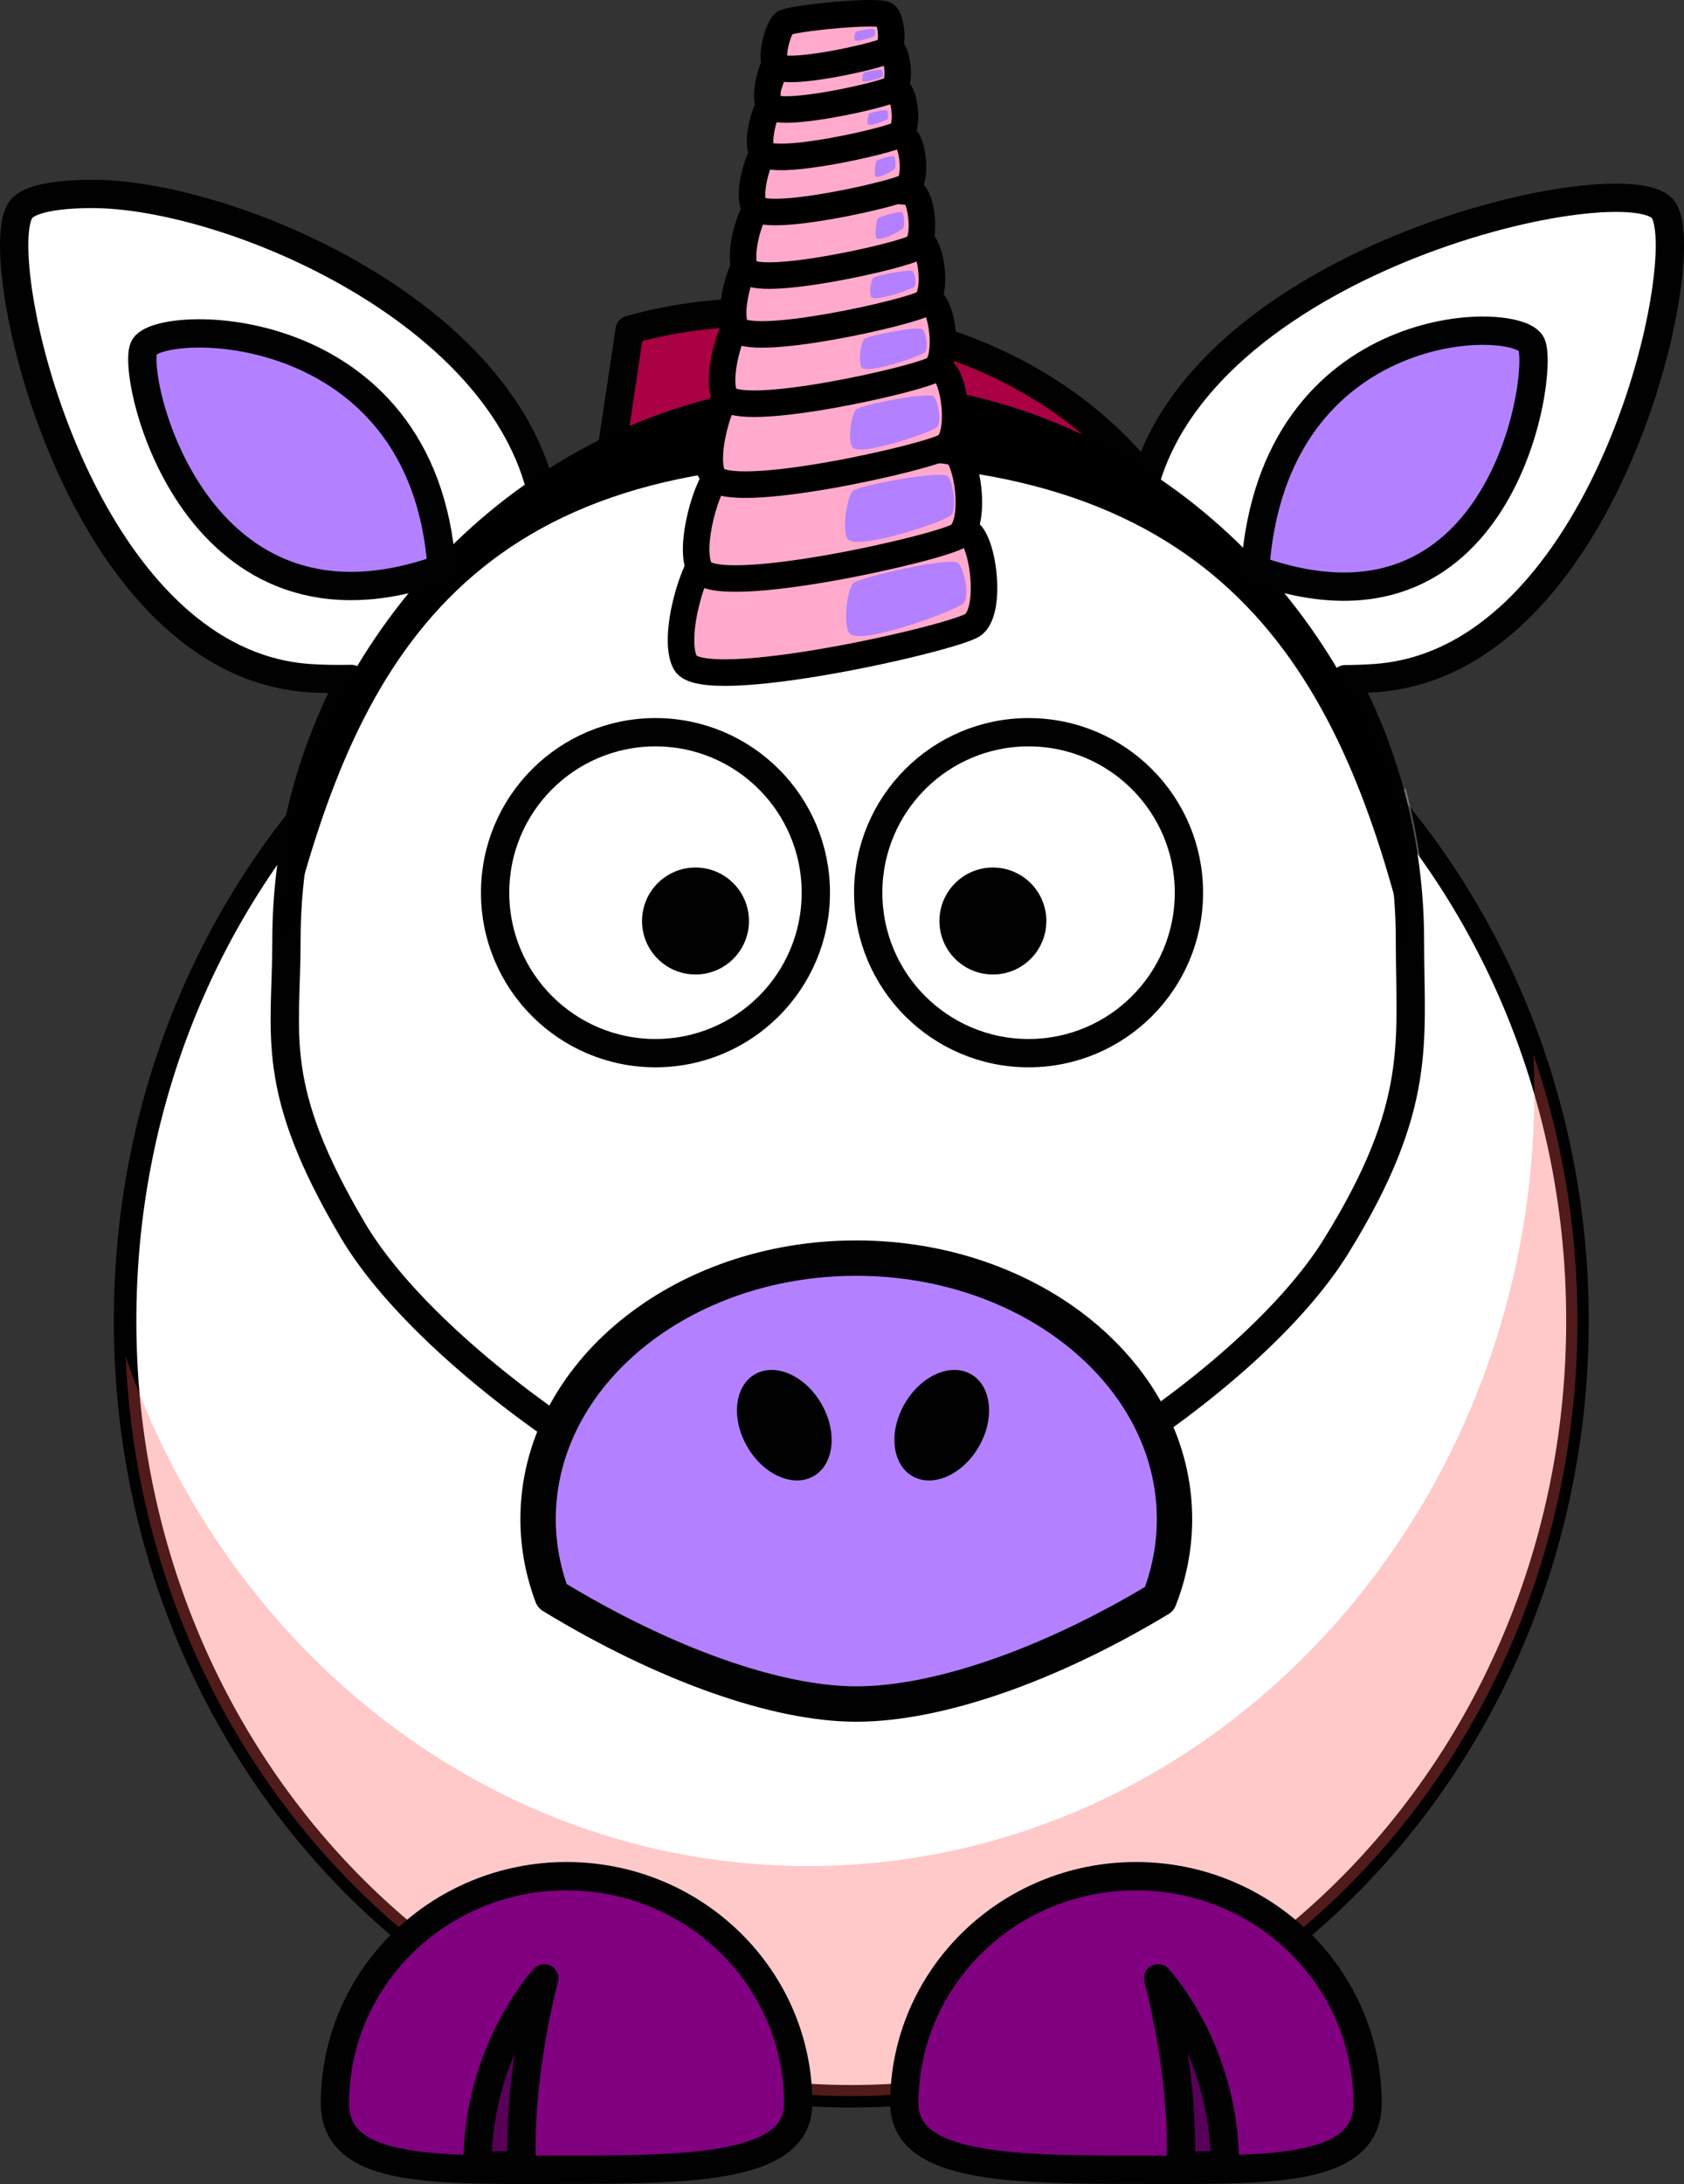 <?xml version="1.0"?>
<svg
    xmlns:rdf="http://www.w3.org/1999/02/22-rdf-syntax-ns#"
    xmlns="http://www.w3.org/2000/svg"
    xmlns:cc="http://creativecommons.org/ns#"
    xmlns:dc="http://purl.org/dc/elements/1.1/"
    xmlns:svg="http://www.w3.org/2000/svg"
    xmlns:inkscape="http://www.inkscape.org/namespaces/inkscape"
    xmlns:sodipodi="http://sodipodi.sourceforge.net/DTD/sodipodi-0.dtd"
    xmlns:ns1="http://sozi.baierouge.fr"
    xmlns:xlink="http://www.w3.org/1999/xlink"
    id="Layer_1"
    xml:space="preserve"
    viewBox="0 0 237.999 308.542"
    version="1.0"
  >
<rect x="0" y="0" width="237.999" height="308.542" fill="#333333" stroke="none"/>
<path
      id="path2383_2_"
      stroke-linejoin="round"
      d="m222.94 186.58c0.017 60.508-45.938 109.57-102.63 109.57-56.694 0-102.65-49.062-102.63-109.57-0.017-60.508 45.938-109.57 102.63-109.57 56.694 0 102.65 49.062 102.63 109.57z"
      stroke="#010101"
      stroke-linecap="round"
      stroke-width="3.182"
      fill="#fff"
  /><path
      id="path3221"
      fill-opacity=".314"
      fill="#f55"
      d="m216.73 149c0.071 1.682 0.117 3.393 0.117 5.094 0 60.464-45.975 109.53-102.63 109.53-44.283 0-82.07-30-96.449-71.969 2.486 58.111 47.479 104.47 102.54 104.47 56.651 0 102.63-49.067 102.63-109.53 0-13.202-2.191-25.87-6.207-37.594z"
  />
<path
      id="path3329"
      stroke-linejoin="round"
      d="m112.81 297.15c0 9.091-14.665 9.381-32.734 9.381-18.07 0-32.736 0.693-32.736-9.381 0-17.716 14.666-32.095 32.736-32.095 18.069 0 32.734 14.379 32.734 32.095z"
      stroke="#010101"
      stroke-linecap="round"
      stroke-width="4"
      fill="#800080"
  /><path
      id="path3331"
      stroke-linejoin="round"
      d="m67.483 305.93c0-16.368 9.442-26.44 9.442-26.44s-3.777 13.85-3.147 26.44h-6.295z"
      fill-opacity=".314"
      stroke="#010101"
      stroke-width="4"
  /><path
      id="path3172"
      stroke-linejoin="round"
      d="m127.81 297.15c0 9.091 14.666 9.381 32.735 9.381s32.735 0.693 32.735-9.381c0-17.716-14.666-32.095-32.735-32.095s-32.735 14.379-32.735 32.095z"
      stroke="#010101"
      stroke-linecap="round"
      stroke-width="4"
      fill="#800080"
  /><path
      id="path3174"
      stroke-linejoin="round"
      d="m173.13 305.93c0-16.368-9.443-26.44-9.443-26.44s3.777 13.85 3.147 26.44h6.296z"
      fill-opacity=".314"
      stroke="#010101"
      stroke-width="4"
  />
<g
      id="g260"
      fill="#a04"
      transform="translate(-.973 39.97)"
    >
	<path
        id="path262"
        stroke-linejoin="round"
        d="m113.92 34.501c0.729 0.092 1.46 0.22 2.203 0.33 19.911 2.985 34.102 11.633 43.385 23.958l12.053-16.931c-0.082-0.002-0.163-0.014-0.247-0.015-8.23-19.026-24.54-32.751-50.74-36.681-0.74-0.112-1.47-0.239-2.2-0.331-10.56-1.321-20.018-0.606-28.411 1.799l-4.448 29.667c8.391-2.404 17.849-3.119 28.407-1.796z"
        stroke="#010101"
        stroke-linecap="round"
        stroke-width="4"
        fill="#a04"
    />
</g
  >
<g
      id="g280"
      fill="#fff"
      transform="translate(0 25.374)"
    >
		<path
        id="path3236"
        fill-opacity=".314"
        d="m204.72 125.92c0 45.175-55.121 81.838-81.838 81.838-25.719 0-81.838-36.663-81.838-81.838 0-45.174 24.625-81.838 81.838-81.838 57.223 0 81.838 36.665 81.838 81.838z"
    />
		<path
        id="path3231"
        fill-opacity=".314"
        d="m198.64 85.911-1.875 2.656c0.248 3.076 0.344 6.203 0.344 9.375 0 45.175-55.127 81.844-81.844 81.844-20.707 0-61.098-23.756-76.063-56.594 7.615 40.246 57.172 71.375 80.875 71.375 26.717 0 81.844-36.669 81.844-81.844 0-9.391-1.076-18.41-3.281-26.812z"
    />
		<path
        id="path284"
        stroke-linejoin="round"
        d="m235.03 4.202c-5.021-6.518-64.881 6.359-73.391 39.345-0.078 0.154-0.215 0.618-0.369 1.315-0.047 0.214-0.096 0.447-0.146 0.705-1.925-1.174-3.908-2.261-5.935-3.272-9.979-3.714-21.665-5.762-35.173-5.762-0.895 0-1.779-0.018-2.656 0-12.873 0.261-24.037 2.432-33.6 6.159-2.307 1.185-4.552 2.471-6.723 3.866-0.045-0.282-0.091-0.543-0.136-0.794-0.216-1.183-0.433-2.007-0.537-2.216-6.646-25.772-44.628-41.52-63.328-41.525-5.237-0.001-8.962 0.753-10.06 2.179-4.002 5.193 4.251 46.94 26.575 61.389 4.198 2.717 8.894 4.473 14.101 4.833 2.119 0.146 4.11 0.156 5.98 0.119-5.838 11.05-9.148 23.634-9.148 36.993 0 13.517-2.585 20.609 9.349 40.84s51.79 45.975 70.186 45.975c18.565 0 56.478-23.745 68.815-43.672s10.433-28.833 10.433-43.143c0-13.346-3.322-25.91-9.148-36.953 1.345-0.012 2.771-0.057 4.237-0.158 5.595-0.388 10.6-2.384 15.031-5.457 21.621-14.989 29.589-55.646 25.644-60.766z"
        stroke="#010101"
        stroke-linecap="round"
        stroke-width="4"
    />
	</g
  ><g
      id="g286"
      transform="translate(0 25.374)"
    >
		<path
        id="path288"
        d="m119.63 28.536c-35.869 0-66.33 24.378-77.402 58.299-1.3 5.692-1.994 11.615-1.994 17.701 0 1.284 0.04 2.575 0.101 3.87 9.091-37.305 23.394-68.276 78.566-68.276s70.913 30.952 80.016 68.239c0.059-1.282 0.1-2.561 0.1-3.833 0-6.169-0.718-12.168-2.057-17.93-11.135-33.802-41.542-58.07-77.33-58.07z"
    />
	</g
  ><path
      id="path3210"
      stroke-linejoin="round"
      d="m121 177.74c-24.824 0-44.953 16.517-44.953 36.868 0 3.774 0.704 7.427 1.992 10.858 15.886 9.677 31.738 15.271 42.961 15.271 11.495 0 27.19-5.413 42.845-14.841 1.391-3.553 2.148-7.357 2.148-11.287 0-20.354-20.17-36.87-44.993-36.87z"
      stroke="#010101"
      stroke-linecap="round"
      stroke-width="4.999"
      fill="#b380ff"
  /><path
      id="path2412"
      d="m105.6 204.37c2.293 3.974 6.5 5.839 9.396 4.167 2.897-1.673 3.385-6.249 1.091-10.222-2.292-3.973-6.5-5.838-9.396-4.166s-3.385 6.249-1.091 10.221z"
      fill="#010101"
  /><path
      id="path2398"
      d="m138.34 204.37c-2.292 3.974-6.5 5.839-9.396 4.167-2.896-1.673-3.385-6.249-1.091-10.222 2.293-3.973 6.5-5.838 9.396-4.166 2.898 1.672 3.385 6.249 1.091 10.221z"
      fill="#010101"
  /><g
      id="g301"
      transform="translate(0 25.374)"
    >
		<g
        id="g303"
      >
			<path
          id="path3159"
          stroke-linejoin="round"
          d="m168.03 100.74c0.003 12.519-10.144 22.669-22.663 22.669s-22.666-10.15-22.662-22.669c-0.004-12.52 10.144-22.67 22.662-22.67 12.519 0 22.666 10.15 22.663 22.67z"
          stroke="#010101"
          stroke-linecap="round"
          stroke-width="4"
          fill="#fff"
      />
			<path
          id="path3161"
          fill="#010101"
          d="m147.88 104.74c0.002 4.174-3.381 7.557-7.555 7.557-4.172 0-7.555-3.383-7.554-7.557-0.001-4.173 3.382-7.556 7.554-7.556 4.174 0 7.557 3.383 7.555 7.556z"
      />
		</g
    >
		<g
        id="g307"
      >
			<path
          id="path3157"
          stroke-linejoin="round"
          d="m115.3 100.74c0.004 12.519-10.144 22.669-22.662 22.669-12.52 0-22.667-10.15-22.663-22.669-0.004-12.52 10.144-22.67 22.663-22.67 12.518 0 22.666 10.15 22.662 22.67z"
          stroke="#010101"
          stroke-linecap="round"
          stroke-width="4"
          fill="#fff"
      />
			<path
          id="path3163"
          fill="#010101"
          d="m105.85 104.74c0 4.174-3.382 7.557-7.555 7.557-4.174 0-7.556-3.383-7.555-7.557-0.001-4.173 3.381-7.556 7.555-7.556 4.173 0 7.555 3.383 7.555 7.556z"
      />
		</g
    >
	</g
  ><g
      id="g311"
      stroke-linejoin="round"
      transform="translate(0 25.374)"
      stroke="#010101"
      stroke-width="4"
      fill="#b380ff"
    >
		<path
        id="path3216_1_"
        d="m62.431 54.958c-2.512-36.234-40.308-35.484-42.102-31.179s7.303 43.735 42.102 31.179z"
    />
		<path
        id="path3218_1_"
        d="m177.39 55.079c2.511-36.234 37.268-36.092 39.061-31.787 1.794 4.305-4.262 44.343-39.061 31.787z"
    />
	</g
  >
<g
      id="g4334"
      transform="translate(3.441 37.759)"
    ><g
        id="g4216-1"
        stroke="#000"
        stroke-width="3.75"
        fill="#fac"
        transform="translate(-4.002 11.366)"
      ><path
          id="path3165-1-7-74"
          d="m97.41 44.501c-1.888-3.506 1.079-13.752 3.236-15.37 2.157-1.618 35.325-5.123 37.212-2.697 1.888 2.427 2.697 10.786 0.27 12.674-2.427 1.888-38.236 10.003-40.718 5.393z"
      /><path
          id="path3165-1-4-0"
          d="m99.491 31.35c-1.699-3.155 0.971-12.377 2.912-13.833 1.942-1.456 31.792-4.611 33.491-2.427 1.699 2.184 2.427 9.708 0.243 11.406-2.184 1.699-34.412 9.003-36.646 4.854z"
      /><path
          id="path3165-1-4-9-9"
          d="m101.36 18.214c-1.529-2.84 0.874-11.139 2.621-12.45 1.747-1.31 28.613-4.15 30.142-2.184 1.529 1.966 2.184 8.737 0.218 10.266-1.966 1.529-30.971 8.102-32.982 4.368z"
      /><path
          id="path3165-1-4-9-4-4"
          d="m103.05 6.893c-1.376-2.555 0.786-10.026 2.359-11.205 1.573-1.179 25.752-3.735 27.128-1.966s1.966 7.863 0.197 9.239c-1.769 1.376-27.874 7.292-29.683 3.932z"
      /><path
          id="path3165-1-4-9-4-8-88"
          d="m104.57-2.796c-1.238-2.3 0.708-9.023 2.123-10.084 1.415-1.062 23.177-3.361 24.415-1.769 1.238 1.592 1.769 7.077 0.177 8.315-1.592 1.238-25.086 6.563-26.715 3.538z"
      /><path
          id="path3165-1-4-9-4-8-8-24"
          d="m105.93-11.016c-1.115-2.07 0.637-8.121 1.911-9.076 1.274-0.955 20.859-3.025 21.974-1.592 1.115 1.433 1.592 6.369 0.159 7.484s-22.578 5.907-24.044 3.185z"
      /><path
          id="path3165-1-4-9-4-8-8-2-5"
          d="m107.16-19.913c-1.003-1.863 0.573-7.309 1.72-8.168 1.146-0.86 18.773-2.723 19.776-1.433 1.003 1.29 1.433 5.732 0.143 6.735-1.29 1.003-20.32 5.316-21.639 2.866z"
      /><path
          id="path3165-1-4-9-4-8-8-2-4-51"
          d="m108.27-27.621c-0.903-1.677 0.516-6.578 1.548-7.352 1.032-0.774 16.896-2.45 17.799-1.29 0.903 1.161 1.29 5.159 0.129 6.062-1.161 0.903-18.288 4.784-19.475 2.579z"
      /><path
          id="path3165-1-4-9-4-8-8-2-4-5-7"
          d="m109.26-34.257c-0.813-1.509 0.464-5.92 1.393-6.616 0.929-0.696 15.206-2.205 16.019-1.161 0.813 1.045 1.161 4.643 0.116 5.456-1.045 0.813-16.459 4.306-17.528 2.322z"
      /><path
          id="path3165-1-4-9-4-8-8-2-4-5-5-1"
          d="m110.16-39.929c-0.731-1.358 0.418-5.328 1.254-5.955 0.836-0.627 13.686-1.985 14.417-1.045 0.731 0.94 1.045 4.179 0.104 4.91-0.94 0.731-14.813 3.875-15.775 2.089z"
      /></g
    ><g
        id="g4322"
        stroke-width="0"
        fill="#b380ff"
        transform="translate(119.04 -528.44)"
      ><path
          id="path3165-1-7-74-5-1"
          d="m-2.462 580.11c-0.931-1.489-0.233-6.212 0.558-7.032 0.791-0.82 13.994-3.839 14.873-2.834 0.879 1.006 1.611 4.718 0.724 5.67-0.887 0.952-14.931 6.154-16.155 4.196z"
      /><path
          id="path3165-1-4-0-2-2"
          d="m-2.749 566.74c-0.775-1.468 0.047-5.956 0.791-6.703 0.744-0.747 12.725-3.023 13.473-2.02 0.748 1.003 1.252 4.589 0.417 5.459-0.836 0.87-13.662 5.195-14.681 3.264z"
      /><path
          id="path3165-1-4-9-9-7-3"
          d="m-2.055 553.82c-0.658-1.144-0.052-4.69 0.548-5.291 0.599-0.6 10.397-2.582 11.026-1.804 0.629 0.778 1.097 3.594 0.425 4.292-0.673 0.698-11.133 4.306-11.998 2.802z"
      /><path
          id="path3165-1-4-9-9-7-3-4"
          d="m-0.741 542.54c-0.493-0.857-0.039-3.514 0.41-3.964 0.449-0.45 7.79-1.934 8.261-1.351 0.471 0.583 0.822 2.693 0.318 3.216-0.504 0.523-8.341 3.227-8.99 2.099z"
      /><path
          id="path3165-1-4-9-9-7-3-4-2"
          d="m0.65 532.62c-0.334-0.581-0.026-2.383 0.278-2.688 0.305-0.305 5.283-1.312 5.603-0.917 0.32 0.395 0.558 1.826 0.216 2.181-0.342 0.355-5.657 2.188-6.097 1.424z"
      /><path
          id="path3165-1-4-9-9-7-3-4-2-7"
          d="m1.332 524.23c-0.189-0.586 0.059-2.375 0.257-2.673 0.199-0.298 3.318-1.203 3.503-0.803 0.186 0.4 0.288 1.83 0.065 2.177-0.223 0.347-3.577 2.069-3.826 1.299z"
      /><path
          id="path3165-1-4-9-9-7-3-4-2-7-7"
          d="m1.202 515.52c-0.138-0.453 0.043-1.839 0.187-2.069 0.144-0.231 2.414-0.932 2.55-0.622 0.135 0.31 0.21 1.417 0.047 1.686-0.162 0.268-2.603 1.602-2.784 1.006z"
      /><path
          id="path3165-1-4-9-9-7-3-4-2-7-7-9"
          d="m0.168 508.21c-0.138-0.321 0.043-1.303 0.187-1.466 0.144-0.163 2.414-0.66 2.55-0.441 0.135 0.22 0.21 1.004 0.047 1.194-0.162 0.19-2.603 1.135-2.784 0.713z"
      /><path
          id="path3165-1-4-9-9-7-3-4-2-7-7-9-3"
          d="m-0.562 502.12c-0.138-0.26 0.043-1.054 0.187-1.186 0.144-0.132 2.414-0.534 2.55-0.356 0.135 0.178 0.21 0.812 0.047 0.966-0.162 0.154-2.603 0.918-2.784 0.576z"
      /><path
          id="path3165-1-4-9-9-7-3-4-2-7-7-9-3-1"
          d="m-1.687 496.35c-0.138-0.26 0.043-1.054 0.187-1.186 0.144-0.132 2.414-0.534 2.55-0.356 0.135 0.178 0.21 0.812 0.047 0.966-0.162 0.154-2.603 0.918-2.784 0.576z"
      /></g
    ></g
  ></svg
>
